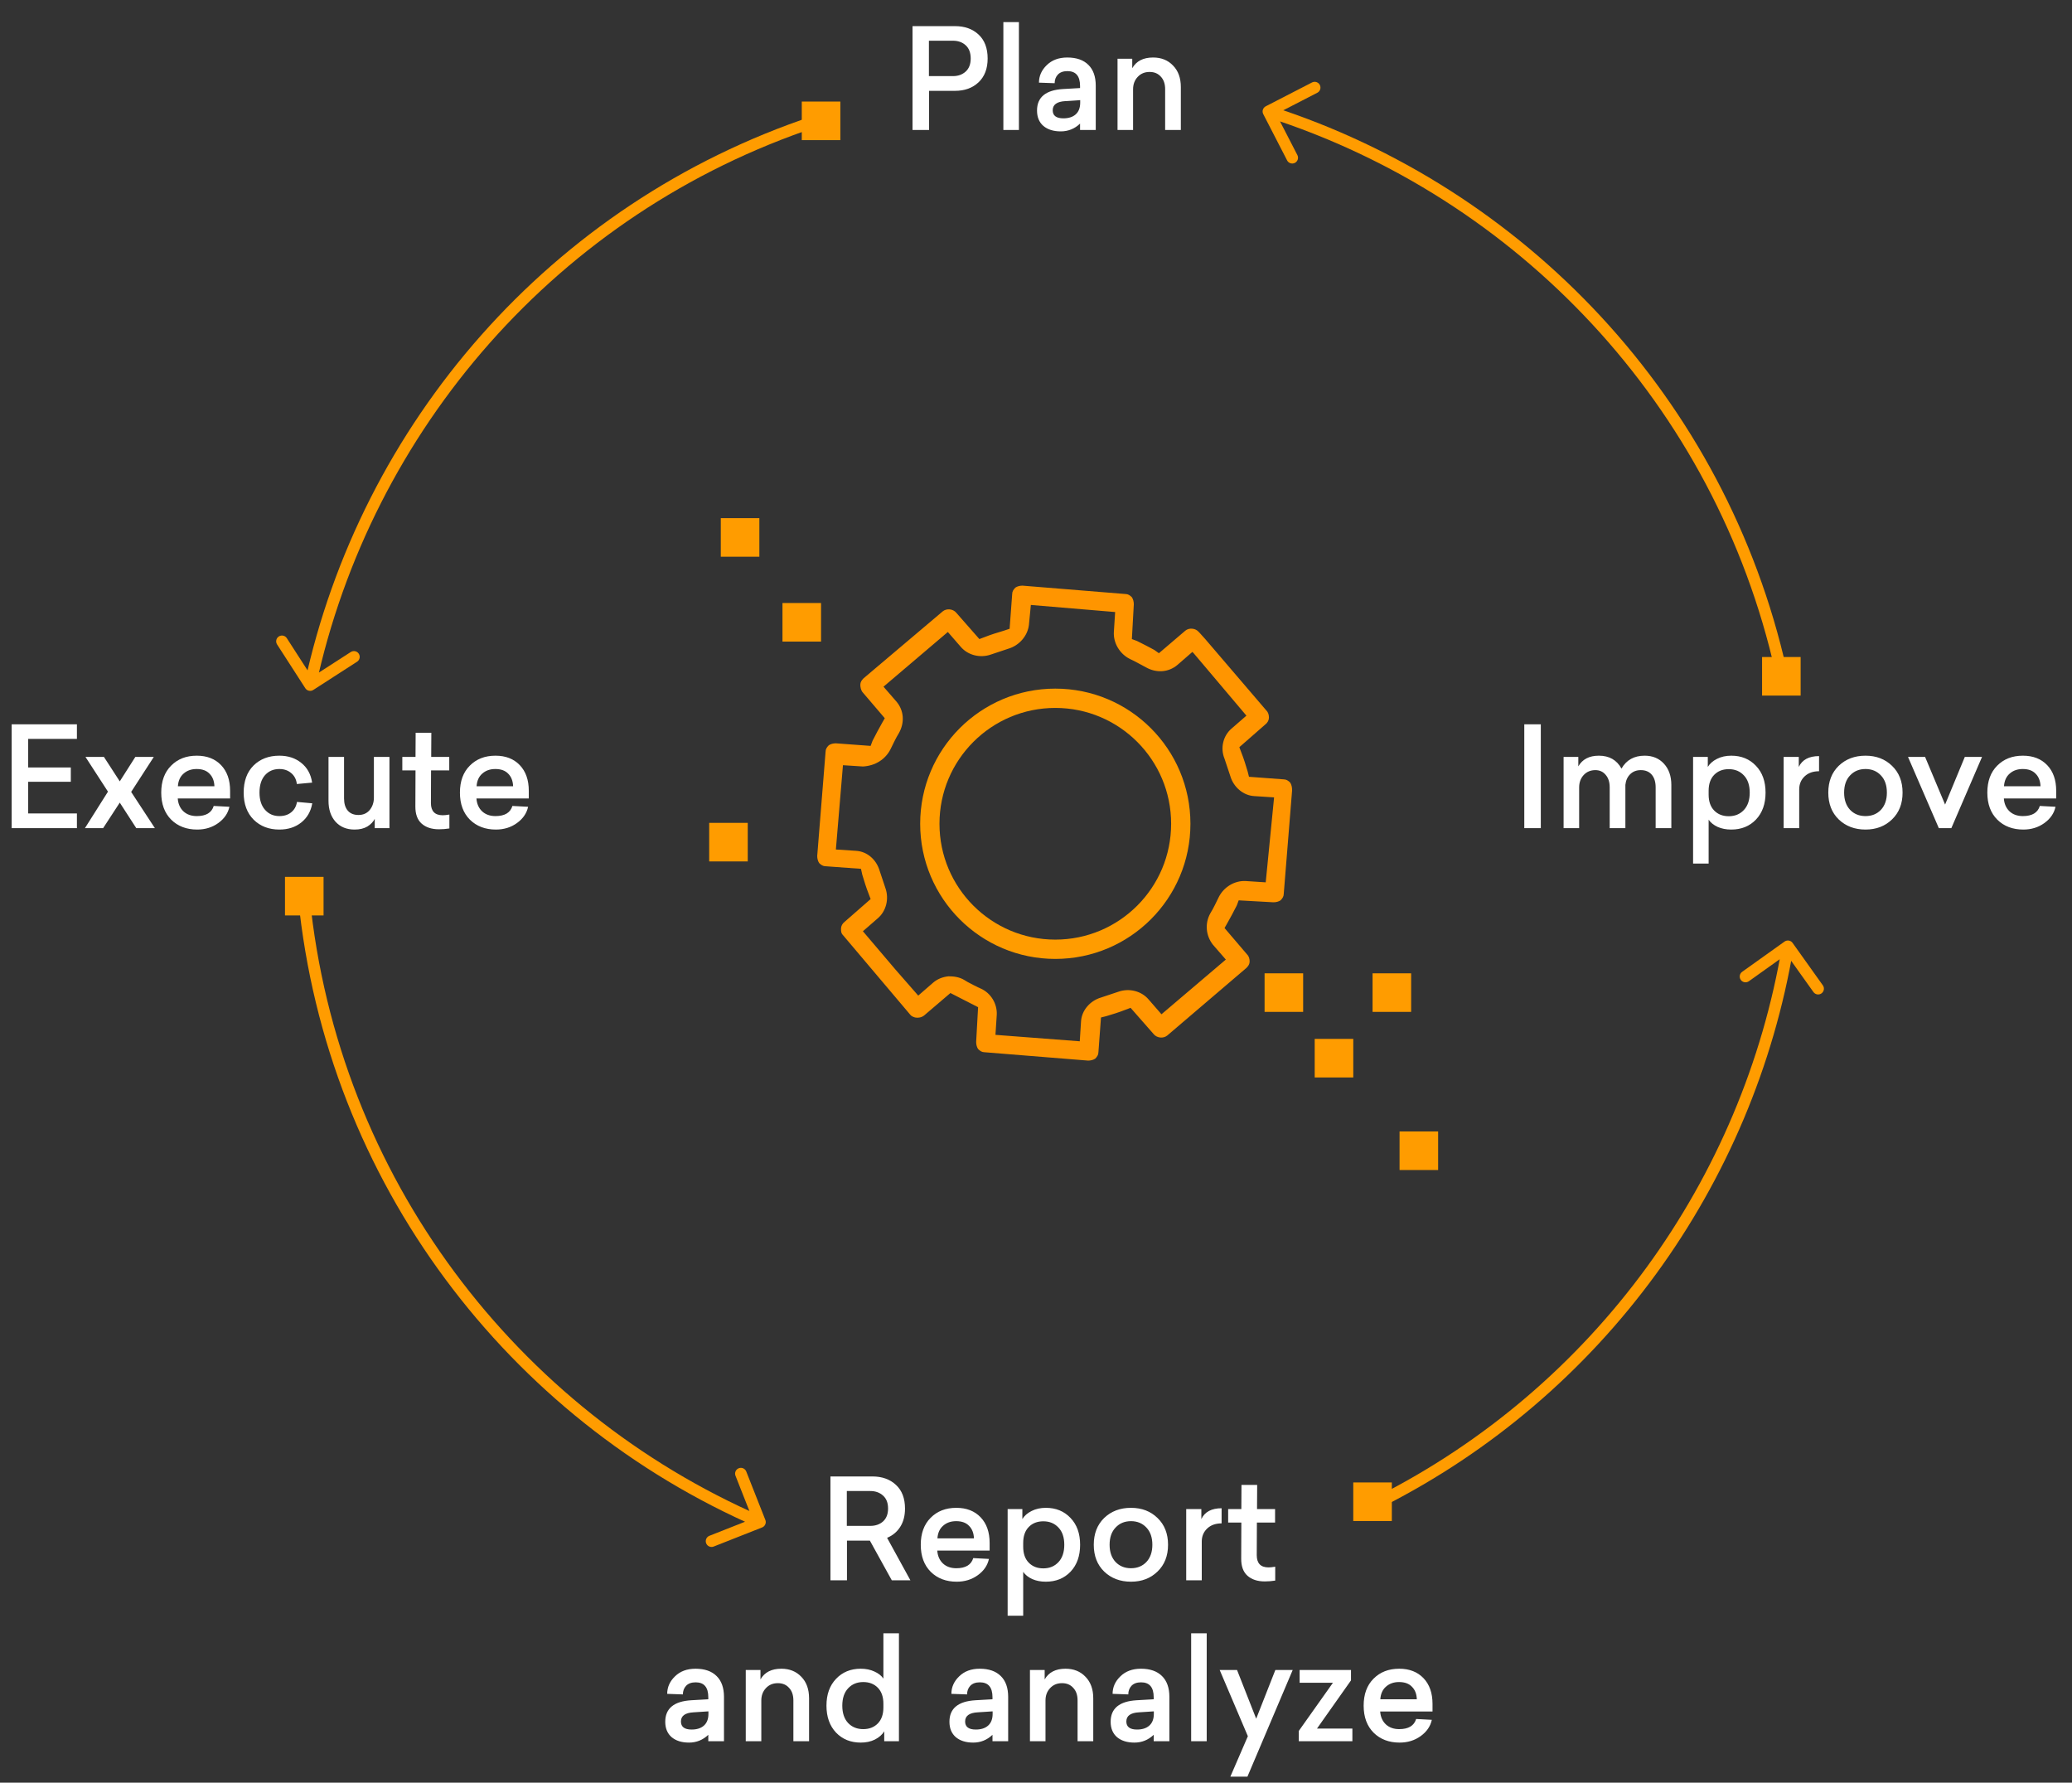<svg width="322" height="277" viewBox="0 0 322 277" fill="none" xmlns="http://www.w3.org/2000/svg">
<rect x="0" y="0" width="322" height="277" fill="#333333" stroke="none"/>
<path d="M141.812 4.06H148.415C149.925 4.06 151.148 4.499 152.083 5.376C153.018 6.254 153.485 7.491 153.485 9.087C153.485 10.67 153.011 11.907 152.061 12.799C151.126 13.676 149.911 14.115 148.415 14.115H144.38V20.199H141.812V4.06ZM144.358 6.326V11.828H148.091C148.897 11.828 149.558 11.59 150.076 11.116C150.594 10.641 150.853 9.965 150.853 9.087C150.853 8.196 150.594 7.512 150.076 7.038C149.558 6.563 148.897 6.326 148.091 6.326H144.358ZM158.345 20.199H155.928V3.434H158.345V20.199ZM165.862 8.936C167.286 8.936 168.38 9.318 169.142 10.08C169.904 10.828 170.285 11.907 170.285 13.316V20.199H167.847V19.207C166.999 20.012 165.999 20.415 164.848 20.415C163.726 20.415 162.827 20.134 162.151 19.573C161.49 18.998 161.159 18.2 161.159 17.178C161.159 15.107 162.511 13.992 165.215 13.834L167.847 13.683V13.36C167.847 11.82 167.193 11.051 165.884 11.051C165.237 11.051 164.74 11.231 164.395 11.59C164.064 11.95 163.899 12.396 163.899 12.928L161.461 12.842C161.461 11.806 161.864 10.9 162.669 10.123C163.475 9.332 164.539 8.936 165.862 8.936ZM167.869 15.56L165.56 15.711C164.251 15.783 163.597 16.258 163.597 17.135C163.597 17.97 164.151 18.387 165.258 18.387C166.064 18.387 166.697 18.185 167.157 17.783C167.632 17.366 167.869 16.754 167.869 15.949V15.56ZM179.193 8.936C180.474 8.936 181.509 9.353 182.3 10.188C183.106 11.008 183.509 12.123 183.509 13.532V20.199H181.07V13.856C181.07 13.036 180.848 12.389 180.402 11.914C179.97 11.425 179.388 11.18 178.654 11.18C177.892 11.18 177.273 11.439 176.798 11.957C176.324 12.46 176.086 13.101 176.086 13.877V20.199H173.67V9.131H175.957V10.598C176.59 9.49 177.669 8.936 179.193 8.936Z" fill="white"/>
<path d="M239.45 128.684H236.883V112.544H239.45V128.684ZM255.592 117.421C256.829 117.421 257.829 117.838 258.591 118.672C259.354 119.506 259.735 120.607 259.735 121.973V128.684H257.297V122.34C257.297 121.506 257.095 120.851 256.693 120.377C256.29 119.902 255.722 119.665 254.988 119.665C254.312 119.665 253.758 119.88 253.327 120.312C252.91 120.729 252.665 121.276 252.593 121.952V122.016V128.684H250.155V122.34C250.155 121.52 249.946 120.873 249.529 120.398C249.127 119.909 248.594 119.665 247.933 119.665C247.185 119.665 246.573 119.924 246.099 120.441C245.638 120.945 245.408 121.585 245.408 122.362V128.684H242.992V117.615H245.279V119.082C245.912 117.975 246.976 117.421 248.472 117.421C250.083 117.421 251.255 118.09 251.989 119.427C252.751 118.09 253.953 117.421 255.592 117.421ZM269.048 117.421C270.616 117.421 271.896 117.946 272.888 118.996C273.881 120.031 274.377 121.42 274.377 123.16C274.377 124.901 273.881 126.296 272.888 127.346C271.896 128.382 270.616 128.899 269.048 128.899C268.257 128.899 267.552 128.763 266.933 128.489C266.315 128.202 265.847 127.828 265.531 127.367V134.186H263.114V117.615H265.401V119.168C265.718 118.651 266.192 118.233 266.825 117.917C267.473 117.586 268.213 117.421 269.048 117.421ZM268.659 119.514C267.724 119.514 266.969 119.809 266.394 120.398C265.818 120.988 265.531 121.815 265.531 122.88V123.462C265.531 124.527 265.818 125.354 266.394 125.943C266.969 126.533 267.724 126.828 268.659 126.828C269.623 126.828 270.407 126.504 271.011 125.857C271.615 125.21 271.917 124.311 271.917 123.16C271.917 122.009 271.615 121.117 271.011 120.485C270.407 119.837 269.623 119.514 268.659 119.514ZM282.691 117.485V119.837C281.756 119.837 281.008 120.103 280.447 120.636C279.886 121.168 279.606 121.844 279.606 122.664V128.684H277.189V117.615H279.541V119.168C280.073 118.046 281.124 117.485 282.691 117.485ZM289.909 117.421C291.578 117.421 292.951 117.946 294.03 118.996C295.123 120.046 295.67 121.434 295.67 123.16C295.67 124.886 295.123 126.274 294.03 127.324C292.951 128.374 291.578 128.899 289.909 128.899C288.226 128.899 286.838 128.374 285.745 127.324C284.666 126.274 284.127 124.886 284.127 123.16C284.127 121.434 284.666 120.046 285.745 118.996C286.838 117.946 288.226 117.421 289.909 117.421ZM292.304 120.485C291.686 119.823 290.887 119.492 289.909 119.492C288.931 119.492 288.133 119.823 287.514 120.485C286.896 121.132 286.586 122.024 286.586 123.16C286.586 124.282 286.896 125.174 287.514 125.836C288.133 126.483 288.931 126.806 289.909 126.806C290.887 126.806 291.686 126.483 292.304 125.836C292.923 125.174 293.232 124.282 293.232 123.16C293.232 122.024 292.923 121.132 292.304 120.485ZM303.248 128.684H301.306L296.516 117.615H299.17L302.277 125.016L305.341 117.615H308.017L303.248 128.684ZM319.544 124.066H311.41C311.468 124.901 311.763 125.569 312.295 126.073C312.827 126.562 313.517 126.806 314.366 126.806C315.804 126.806 316.682 126.281 316.998 125.231L319.437 125.361C319.221 126.368 318.645 127.209 317.71 127.885C316.775 128.561 315.682 128.899 314.431 128.899C312.777 128.899 311.432 128.389 310.396 127.367C309.36 126.332 308.842 124.929 308.842 123.16C308.842 121.391 309.353 119.996 310.374 118.974C311.396 117.939 312.726 117.421 314.366 117.421C315.948 117.421 317.207 117.91 318.142 118.888C319.077 119.866 319.544 121.197 319.544 122.88V124.066ZM314.344 119.492C313.525 119.492 312.849 119.729 312.316 120.204C311.784 120.664 311.489 121.319 311.432 122.168H317.106C317.077 121.348 316.826 120.7 316.351 120.226C315.891 119.737 315.222 119.492 314.344 119.492Z" fill="white"/>
<path d="M138.592 245.555L135.183 239.384H131.623V245.555H129.055V229.416H135.572C137.082 229.416 138.305 229.854 139.24 230.732C140.174 231.595 140.642 232.817 140.642 234.4C140.642 235.536 140.39 236.493 139.887 237.269C139.398 238.032 138.722 238.593 137.859 238.952L141.483 245.555H138.592ZM131.601 237.097H135.248C136.053 237.097 136.715 236.867 137.233 236.406C137.751 235.932 138.01 235.263 138.01 234.4C138.01 233.522 137.751 232.853 137.233 232.393C136.715 231.918 136.053 231.681 135.248 231.681H131.601V237.097ZM153.794 240.937H145.659C145.717 241.772 146.012 242.44 146.544 242.944C147.076 243.433 147.767 243.678 148.615 243.678C150.054 243.678 150.931 243.153 151.248 242.102L153.686 242.232C153.47 243.239 152.895 244.08 151.96 244.756C151.025 245.432 149.932 245.77 148.68 245.77C147.026 245.77 145.681 245.26 144.645 244.239C143.61 243.203 143.092 241.8 143.092 240.031C143.092 238.262 143.603 236.867 144.624 235.845C145.645 234.81 146.976 234.292 148.615 234.292C150.198 234.292 151.456 234.781 152.391 235.759C153.326 236.737 153.794 238.068 153.794 239.751V240.937ZM148.594 236.363C147.774 236.363 147.098 236.6 146.566 237.075C146.033 237.535 145.739 238.19 145.681 239.039H151.356C151.327 238.219 151.075 237.571 150.6 237.097C150.14 236.608 149.471 236.363 148.594 236.363ZM162.527 234.292C164.095 234.292 165.375 234.817 166.367 235.867C167.36 236.903 167.856 238.291 167.856 240.031C167.856 241.772 167.36 243.167 166.367 244.217C165.375 245.253 164.095 245.77 162.527 245.77C161.736 245.77 161.031 245.634 160.412 245.361C159.794 245.073 159.326 244.699 159.01 244.239V251.057H156.593V234.486H158.88V236.04C159.197 235.522 159.672 235.105 160.304 234.788C160.952 234.457 161.693 234.292 162.527 234.292ZM162.138 236.385C161.203 236.385 160.448 236.68 159.873 237.269C159.298 237.859 159.01 238.686 159.01 239.751V240.333C159.01 241.398 159.298 242.225 159.873 242.814C160.448 243.404 161.203 243.699 162.138 243.699C163.102 243.699 163.886 243.375 164.49 242.728C165.094 242.081 165.396 241.182 165.396 240.031C165.396 238.88 165.094 237.989 164.49 237.356C163.886 236.708 163.102 236.385 162.138 236.385ZM175.761 234.292C177.429 234.292 178.803 234.817 179.882 235.867C180.975 236.917 181.521 238.305 181.521 240.031C181.521 241.757 180.975 243.145 179.882 244.195C178.803 245.245 177.429 245.77 175.761 245.77C174.078 245.77 172.69 245.245 171.596 244.195C170.518 243.145 169.978 241.757 169.978 240.031C169.978 238.305 170.518 236.917 171.596 235.867C172.69 234.817 174.078 234.292 175.761 234.292ZM178.156 237.356C177.537 236.694 176.739 236.363 175.761 236.363C174.782 236.363 173.984 236.694 173.366 237.356C172.747 238.003 172.438 238.895 172.438 240.031C172.438 241.153 172.747 242.045 173.366 242.707C173.984 243.354 174.782 243.678 175.761 243.678C176.739 243.678 177.537 243.354 178.156 242.707C178.774 242.045 179.083 241.153 179.083 240.031C179.083 238.895 178.774 238.003 178.156 237.356ZM189.845 234.357V236.708C188.91 236.708 188.162 236.974 187.601 237.507C187.04 238.039 186.76 238.715 186.76 239.535V245.555H184.343V234.486H186.695V236.04C187.227 234.918 188.278 234.357 189.845 234.357ZM197.14 243.548C197.399 243.548 197.744 243.512 198.176 243.44V245.598C197.629 245.684 197.09 245.727 196.558 245.727C195.421 245.727 194.522 245.432 193.861 244.843C193.199 244.253 192.875 243.354 192.89 242.146L192.911 236.579H190.862V234.486H192.911L192.933 230.732H195.371L195.349 234.486H198.154V236.579H195.328L195.306 241.649C195.306 242.915 195.918 243.548 197.14 243.548ZM108.088 259.292C109.512 259.292 110.605 259.673 111.367 260.435C112.13 261.183 112.511 262.262 112.511 263.672V270.555H110.073V269.562C109.224 270.368 108.225 270.77 107.074 270.77C105.952 270.77 105.053 270.49 104.377 269.929C103.715 269.354 103.384 268.555 103.384 267.534C103.384 265.463 104.736 264.348 107.441 264.19L110.073 264.039V263.715C110.073 262.176 109.418 261.406 108.109 261.406C107.462 261.406 106.966 261.586 106.621 261.946C106.29 262.305 106.124 262.751 106.124 263.283L103.686 263.197C103.686 262.161 104.089 261.255 104.895 260.479C105.7 259.687 106.765 259.292 108.088 259.292ZM110.094 265.916L107.786 266.067C106.477 266.139 105.822 266.613 105.822 267.491C105.822 268.325 106.376 268.742 107.484 268.742C108.289 268.742 108.922 268.541 109.382 268.138C109.857 267.721 110.094 267.11 110.094 266.304V265.916ZM121.419 259.292C122.699 259.292 123.735 259.709 124.526 260.543C125.331 261.363 125.734 262.478 125.734 263.888V270.555H123.296V264.211C123.296 263.391 123.073 262.744 122.627 262.269C122.196 261.78 121.613 261.536 120.879 261.536C120.117 261.536 119.499 261.795 119.024 262.313C118.549 262.816 118.312 263.456 118.312 264.233V270.555H115.895V259.486H118.182V260.953C118.815 259.846 119.894 259.292 121.419 259.292ZM139.7 270.555H137.413V269.023C137.097 269.541 136.615 269.965 135.967 270.296C135.334 270.612 134.601 270.77 133.767 270.77C132.199 270.77 130.919 270.253 129.926 269.217C128.934 268.167 128.437 266.772 128.437 265.031C128.437 263.291 128.934 261.903 129.926 260.867C130.919 259.817 132.199 259.292 133.767 259.292C134.558 259.292 135.263 259.436 135.881 259.723C136.5 259.997 136.967 260.363 137.284 260.824V253.79H139.7V270.555ZM134.155 261.363C133.191 261.363 132.407 261.687 131.803 262.334C131.199 262.981 130.897 263.88 130.897 265.031C130.897 266.182 131.199 267.081 131.803 267.728C132.407 268.361 133.191 268.678 134.155 268.678C135.09 268.678 135.845 268.383 136.421 267.793C136.996 267.203 137.284 266.376 137.284 265.312V264.729C137.284 263.665 136.996 262.838 136.421 262.248C135.845 261.658 135.09 261.363 134.155 261.363ZM152.252 259.292C153.676 259.292 154.769 259.673 155.532 260.435C156.294 261.183 156.675 262.262 156.675 263.672V270.555H154.237V269.562C153.388 270.368 152.389 270.77 151.238 270.77C150.116 270.77 149.217 270.49 148.541 269.929C147.879 269.354 147.548 268.555 147.548 267.534C147.548 265.463 148.9 264.348 151.605 264.19L154.237 264.039V263.715C154.237 262.176 153.583 261.406 152.274 261.406C151.626 261.406 151.13 261.586 150.785 261.946C150.454 262.305 150.289 262.751 150.289 263.283L147.85 263.197C147.85 262.161 148.253 261.255 149.059 260.479C149.864 259.687 150.929 259.292 152.252 259.292ZM154.259 265.916L151.95 266.067C150.641 266.139 149.986 266.613 149.986 267.491C149.986 268.325 150.54 268.742 151.648 268.742C152.453 268.742 153.086 268.541 153.547 268.138C154.021 267.721 154.259 267.11 154.259 266.304V265.916ZM165.583 259.292C166.863 259.292 167.899 259.709 168.69 260.543C169.496 261.363 169.898 262.478 169.898 263.888V270.555H167.46V264.211C167.46 263.391 167.237 262.744 166.791 262.269C166.36 261.78 165.777 261.536 165.044 261.536C164.281 261.536 163.663 261.795 163.188 262.313C162.713 262.816 162.476 263.456 162.476 264.233V270.555H160.059V259.486H162.347V260.953C162.979 259.846 164.058 259.292 165.583 259.292ZM177.305 259.292C178.729 259.292 179.822 259.673 180.585 260.435C181.347 261.183 181.728 262.262 181.728 263.672V270.555H179.29V269.562C178.441 270.368 177.442 270.77 176.291 270.77C175.169 270.77 174.27 270.49 173.594 269.929C172.932 269.354 172.601 268.555 172.601 267.534C172.601 265.463 173.954 264.348 176.658 264.19L179.29 264.039V263.715C179.29 262.176 178.636 261.406 177.327 261.406C176.679 261.406 176.183 261.586 175.838 261.946C175.507 262.305 175.342 262.751 175.342 263.283L172.903 263.197C172.903 262.161 173.306 261.255 174.112 260.479C174.917 259.687 175.982 259.292 177.305 259.292ZM179.312 265.916L177.003 266.067C175.694 266.139 175.04 266.613 175.04 267.491C175.04 268.325 175.593 268.742 176.701 268.742C177.506 268.742 178.139 268.541 178.6 268.138C179.074 267.721 179.312 267.11 179.312 266.304V265.916ZM187.529 270.555H185.113V253.79H187.529V270.555ZM193.86 276.057H191.206L193.925 269.778L189.545 259.486H192.242L195.219 267.059L198.197 259.486H200.894L193.86 276.057ZM209.952 261.104L204.666 268.591H210.168V270.555H201.839V268.958L207.147 261.471H201.969V259.486H209.952V261.104ZM222.621 265.937H214.487C214.544 266.772 214.839 267.44 215.372 267.944C215.904 268.433 216.594 268.678 217.443 268.678C218.881 268.678 219.759 268.153 220.075 267.102L222.513 267.232C222.298 268.239 221.722 269.08 220.787 269.756C219.852 270.432 218.759 270.77 217.508 270.77C215.853 270.77 214.508 270.26 213.473 269.239C212.437 268.203 211.919 266.8 211.919 265.031C211.919 263.262 212.43 261.867 213.451 260.845C214.473 259.81 215.803 259.292 217.443 259.292C219.025 259.292 220.284 259.781 221.219 260.759C222.154 261.737 222.621 263.068 222.621 264.751V265.937ZM217.421 261.363C216.601 261.363 215.925 261.6 215.393 262.075C214.861 262.535 214.566 263.19 214.508 264.039H220.183C220.154 263.219 219.903 262.571 219.428 262.097C218.968 261.608 218.299 261.363 217.421 261.363Z" fill="white"/>
<path d="M11.953 114.81H4.38V119.255H11.004V121.477H4.38V126.396H11.953V128.684H1.812V112.544H11.953V114.81ZM20.383 123.052L24.072 128.684H21.181L18.613 124.714L16.024 128.684H13.198L16.779 123.009L13.284 117.615H16.154L18.613 121.412L21.03 117.615H23.9L20.383 123.052ZM35.759 124.066H27.624C27.682 124.901 27.977 125.569 28.509 126.073C29.041 126.562 29.732 126.806 30.58 126.806C32.019 126.806 32.896 126.281 33.213 125.231L35.651 125.361C35.435 126.368 34.86 127.209 33.925 127.885C32.99 128.561 31.896 128.899 30.645 128.899C28.991 128.899 27.646 128.389 26.61 127.367C25.575 126.332 25.057 124.929 25.057 123.16C25.057 121.391 25.567 119.996 26.589 118.974C27.61 117.939 28.941 117.421 30.58 117.421C32.163 117.421 33.421 117.91 34.356 118.888C35.291 119.866 35.759 121.197 35.759 122.88V124.066ZM30.559 119.492C29.739 119.492 29.063 119.729 28.531 120.204C27.998 120.664 27.703 121.319 27.646 122.168H33.321C33.292 121.348 33.04 120.7 32.565 120.226C32.105 119.737 31.436 119.492 30.559 119.492ZM43.413 117.421C44.765 117.421 45.901 117.795 46.822 118.543C47.757 119.291 48.318 120.312 48.505 121.607L46.132 121.822C46.045 121.103 45.75 120.535 45.247 120.118C44.758 119.701 44.147 119.492 43.413 119.492C42.492 119.492 41.744 119.816 41.169 120.463C40.608 121.11 40.327 122.009 40.327 123.16C40.327 124.296 40.615 125.188 41.191 125.836C41.766 126.483 42.507 126.806 43.413 126.806C44.161 126.806 44.772 126.612 45.247 126.224C45.736 125.836 46.038 125.296 46.153 124.606L48.526 124.821C48.311 126.073 47.742 127.065 46.822 127.799C45.901 128.533 44.765 128.899 43.413 128.899C41.787 128.899 40.457 128.389 39.421 127.367C38.386 126.332 37.868 124.929 37.868 123.16C37.868 121.376 38.378 119.974 39.4 118.953C40.435 117.931 41.773 117.421 43.413 117.421ZM60.523 128.684H58.236V127.238C58.005 127.698 57.624 128.094 57.092 128.425C56.56 128.741 55.898 128.899 55.107 128.899C53.87 128.899 52.885 128.497 52.151 127.691C51.417 126.871 51.051 125.785 51.051 124.433V117.615H53.467V124.066C53.467 124.872 53.661 125.505 54.05 125.965C54.438 126.411 54.992 126.634 55.711 126.634C56.445 126.634 57.027 126.375 57.459 125.857C57.89 125.325 58.106 124.685 58.106 123.937V117.615H60.523V128.684ZM68.802 126.677C69.06 126.677 69.406 126.641 69.837 126.569V128.727C69.291 128.813 68.751 128.856 68.219 128.856C67.083 128.856 66.184 128.561 65.522 127.972C64.86 127.382 64.537 126.483 64.551 125.275L64.573 119.708H62.523V117.615H64.573L64.594 113.861H67.032L67.011 117.615H69.816V119.708H66.989L66.968 124.778C66.968 126.044 67.579 126.677 68.802 126.677ZM82.177 124.066H74.043C74.101 124.901 74.395 125.569 74.928 126.073C75.46 126.562 76.15 126.806 76.999 126.806C78.438 126.806 79.315 126.281 79.631 125.231L82.07 125.361C81.854 126.368 81.278 127.209 80.343 127.885C79.408 128.561 78.315 128.899 77.064 128.899C75.41 128.899 74.065 128.389 73.029 127.367C71.993 126.332 71.475 124.929 71.475 123.16C71.475 121.391 71.986 119.996 73.007 118.974C74.029 117.939 75.359 117.421 76.999 117.421C78.581 117.421 79.84 117.91 80.775 118.888C81.71 119.866 82.177 121.197 82.177 122.88V124.066ZM76.978 119.492C76.158 119.492 75.481 119.729 74.949 120.204C74.417 120.664 74.122 121.319 74.065 122.168H79.739C79.71 121.348 79.459 120.7 78.984 120.226C78.524 119.737 77.855 119.492 76.978 119.492Z" fill="white"/>
<rect x="124.602" y="15.781" width="5.993" height="5.993" fill="#FF9C00"/>
<rect x="210.305" y="230.348" width="5.993" height="5.993" fill="#FF9C00"/>
<rect x="273.836" y="102.09" width="5.993" height="5.993" fill="#FF9C00"/>
<path d="M47.446 106.938C47.715 107.355 48.272 107.475 48.689 107.206L55.489 102.822C55.907 102.553 56.027 101.997 55.758 101.579C55.489 101.162 54.932 101.042 54.515 101.311L48.47 105.208L44.573 99.163C44.304 98.746 43.748 98.626 43.33 98.895C42.913 99.164 42.793 99.72 43.062 100.138L47.446 106.938ZM49.081 106.641C57.67 66.874 86.635 33.109 126.974 19.707L126.407 18C85.447 31.609 56.043 65.891 47.323 106.261L49.081 106.641Z" fill="#FF9C00"/>
<rect x="44.289" y="136.25" width="5.993" height="5.993" fill="#FF9C00"/>
<path d="M118.435 237.34C118.897 237.158 119.123 236.635 118.941 236.174L115.972 228.647C115.79 228.185 115.268 227.958 114.806 228.14C114.344 228.323 114.117 228.845 114.3 229.307L116.939 235.997L110.248 238.636C109.786 238.818 109.56 239.34 109.742 239.802C109.924 240.264 110.446 240.491 110.908 240.309L118.435 237.34ZM118.463 235.679C80.315 219.114 52.484 182.896 48.133 139.455L46.344 139.634C50.762 183.744 79.02 220.512 117.747 237.328L118.463 235.679Z" fill="#FF9C00"/>
<path d="M278.58 146.515C278.292 146.111 277.731 146.017 277.326 146.305L270.74 151.004C270.335 151.292 270.242 151.854 270.53 152.258C270.818 152.662 271.38 152.756 271.784 152.468L277.639 148.291L281.816 154.146C282.104 154.55 282.665 154.644 283.07 154.356C283.474 154.067 283.568 153.506 283.279 153.102L278.58 146.515ZM276.962 146.889C270.882 183.24 247.808 215.475 213.952 232.567L214.763 234.172C249.139 216.817 272.562 184.09 278.735 147.185L276.962 146.889Z" fill="#FF9C00"/>
<path d="M196.704 16.517C196.263 16.745 196.089 17.287 196.316 17.728L200.022 24.921C200.249 25.363 200.791 25.536 201.233 25.309C201.674 25.081 201.848 24.539 201.62 24.098L198.327 17.704L204.72 14.411C205.162 14.183 205.335 13.641 205.108 13.2C204.88 12.758 204.338 12.585 203.897 12.812L196.704 16.517ZM196.842 18.173C235.705 30.609 266.575 62.861 275.909 104.487L277.663 104.093C268.186 61.826 236.843 29.086 197.39 16.46L196.842 18.173Z" fill="#FF9C00"/>
<rect x="204.312" y="161.426" width="5.993" height="5.993" fill="#FF9C00"/>
<rect x="217.5" y="175.809" width="5.993" height="5.993" fill="#FF9C00"/>
<rect x="213.305" y="151.238" width="5.993" height="5.993" fill="#FF9C00"/>
<rect x="121.602" y="93.699" width="5.993" height="5.993" fill="#FF9C00"/>
<rect x="112.016" y="80.512" width="5.993" height="5.993" fill="#FF9C00"/>
<rect x="110.211" y="127.859" width="5.993" height="5.993" fill="#FF9C00"/>
<rect x="196.523" y="151.238" width="5.993" height="5.993" fill="#FF9C00"/>
<path d="M200.5 121.6C200.2 121.3 199.9 121.1 199.5 121.1L194.1 120.7L193.9 119.9C193.6 118.9 193.3 117.9 192.9 116.9L192.6 116.1L196.6 112.6C197 112.3 197.2 111.9 197.2 111.5C197.2 111.1 197.1 110.7 196.8 110.4L187.3 99.3L186.4 98.3L186.3 98.2C185.8 97.6 184.8 97.5 184.2 98L180.1 101.5L179.4 101C178.7 100.6 176.9 99.7 176.7 99.6L175.9 99.3L176.2 93.9C176.2 93.5 176.1 93.1 175.9 92.8C175.6 92.5 175.3 92.3 174.9 92.3L158.9 91C158.5 91 158.1 91.1 157.8 91.3C157.5 91.6 157.3 91.9 157.3 92.3L156.9 97.7L156 98C155 98.3 154 98.6 153 99L152.2 99.3L148.6 95.2C148.1 94.6 147.1 94.5 146.5 95L134.2 105.4C133.9 105.7 133.7 106 133.7 106.4C133.7 106.8 133.8 107.2 134 107.5L137.5 111.6L137.1 112.3C136.6 113.2 136.1 114.1 135.6 115.1L135.3 115.9L129.9 115.5C129.5 115.5 129.1 115.6 128.8 115.8C128.5 116.1 128.3 116.4 128.3 116.8L127 133C127 133.4 127.1 133.8 127.3 134.1C127.6 134.4 127.9 134.6 128.3 134.6L133.8 135L134 135.9C134.3 136.9 134.6 137.9 135 138.9L135.3 139.7L131.3 143.2C130.9 143.5 130.7 143.9 130.7 144.3C130.7 144.7 130.7 145 131 145.3L141.4 157.6C141.6 157.9 141.9 158 142.2 158.1C142.7 158.2 143.2 158.1 143.6 157.8L147.7 154.3L152 156.5L151.7 161.9C151.7 162.3 151.8 162.7 152 163C152.3 163.3 152.6 163.5 153 163.5L169.1 164.8C169.5 164.8 169.9 164.7 170.2 164.5C170.5 164.2 170.7 163.9 170.7 163.5L171.1 158.1L171.9 157.9C172.9 157.6 173.9 157.3 174.9 156.9L175.7 156.6L179.3 160.7C179.8 161.3 180.8 161.4 181.4 160.9L193.7 150.4C194 150.1 194.2 149.8 194.2 149.4C194.2 149 194.1 148.6 193.8 148.3L190.3 144.2L190.7 143.5C191.2 142.6 191.7 141.7 192.2 140.7L192.5 139.9L197.9 140.2C198.3 140.2 198.7 140.1 199 139.9C199.3 139.6 199.5 139.3 199.5 138.9L200.8 122.8C200.8 122.3 200.7 121.9 200.5 121.6ZM196.7 137.1L193.6 136.9C191.9 136.8 190.2 137.8 189.4 139.4C189 140.2 188.6 141.1 188.1 141.9C187.2 143.5 187.4 145.4 188.5 146.8L190.5 149.1L180.5 157.6L178.5 155.3C177.4 154 175.5 153.5 173.8 154.1C172.9 154.4 172 154.7 171.1 155C169.4 155.5 168.1 157 168 158.7L167.8 161.8L154.7 160.8L154.9 157.7C155 156 154 154.3 152.4 153.6C152.1 153.5 150.4 152.6 150.4 152.6C150.2 152.5 150.1 152.4 149.9 152.3C149.1 151.8 148.2 151.7 147.4 151.7C146.5 151.8 145.7 152.1 145 152.7L142.7 154.7L139.2 150.7L134.1 144.7L136.4 142.7C137.7 141.6 138.2 139.7 137.6 138C137.3 137.1 137 136.2 136.7 135.3C136.2 133.6 134.8 132.3 133 132.2L129.9 132L131 118.9L134.1 119.1C136 119 137.6 118 138.4 116.4C138.8 115.6 139.2 114.7 139.7 113.9C140.6 112.3 140.5 110.4 139.3 109L137.3 106.7L147.3 98.2L149.3 100.5C150.4 101.8 152.3 102.3 154 101.7C154.9 101.4 155.8 101.1 156.7 100.8C158.4 100.3 159.7 98.8 159.9 97.1L160.2 94L173.3 95.1L173.1 98.2C173 99.9 174 101.6 175.6 102.4C175.9 102.5 177.9 103.6 178.1 103.7C179.7 104.6 181.6 104.5 183 103.3L185.3 101.3L185.5 101.5L188.8 105.4L193.7 111.2L191.4 113.2C190.1 114.3 189.6 116.2 190.3 117.9C190.6 118.8 190.9 119.7 191.2 120.6C191.7 122.3 193.2 123.6 194.9 123.7L198 123.9L196.7 137.1Z" fill="#FF9500"/>
<circle cx="164" cy="128" r="19.5" stroke="#FF9C00" stroke-width="3"/>
</svg>
